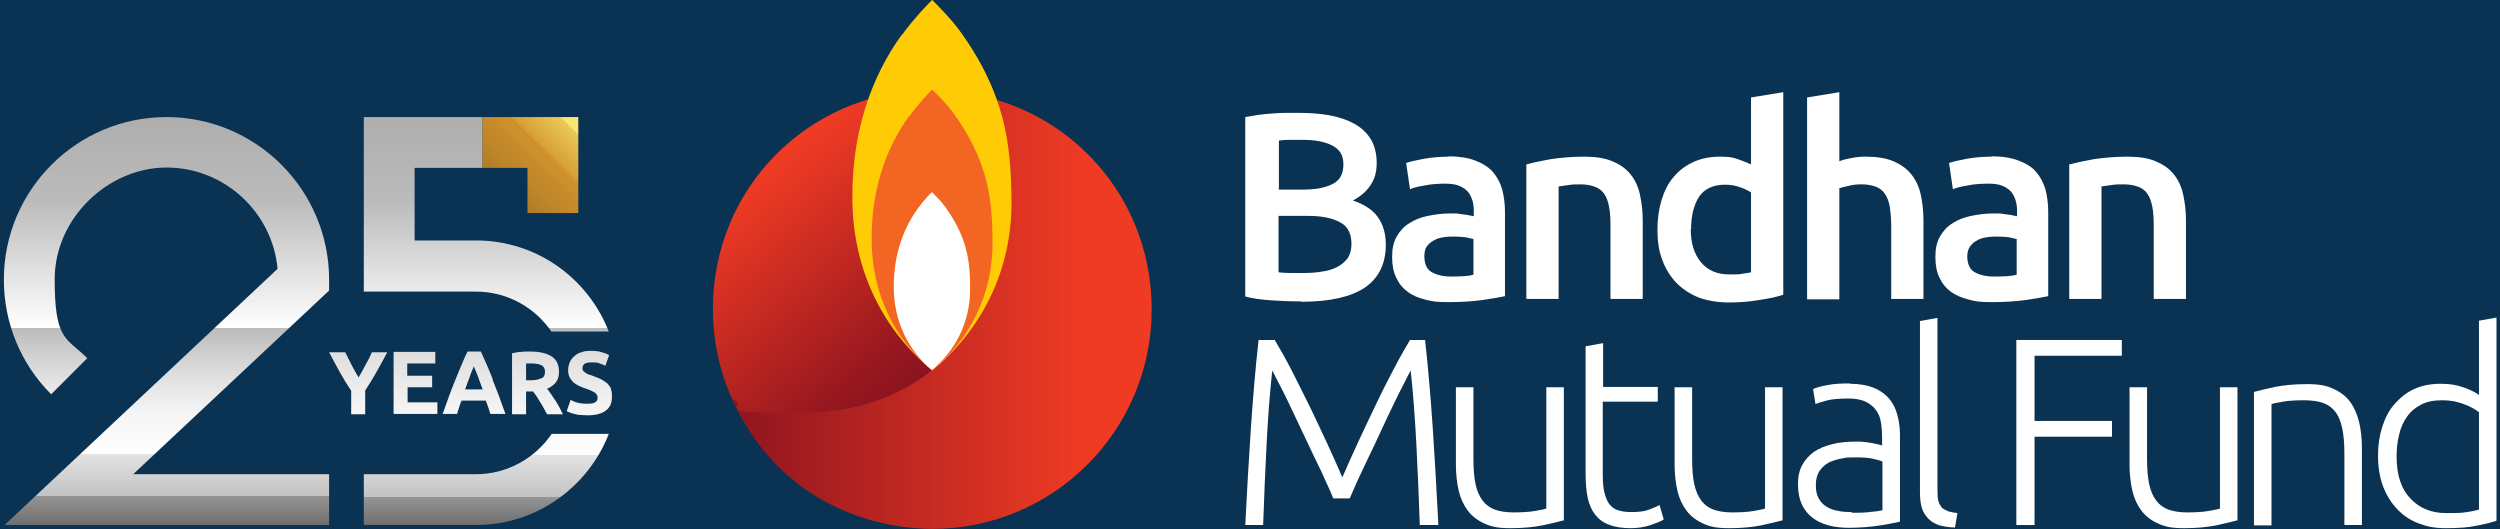 <?xml version="1.0" encoding="UTF-8"?>
<svg id="Layer_1" xmlns="http://www.w3.org/2000/svg" version="1.1" xmlns:xlink="http://www.w3.org/1999/xlink" viewBox="0 0 713.3 151">
  <!-- Generator: Adobe Illustrator 29.1.0, SVG Export Plug-In . SVG Version: 2.1.0 Build 142)  -->
  <defs>
    <style>
      .st0 {
        fill: url(#linear-gradient2);
      }

      .st1 {
        fill: #fff;
      }

      .st2 {
        fill: url(#linear-gradient1);
      }

      .st3 {
        fill: none;
      }

      .st4 {
        fill: #ffcb05;
      }

      .st5 {
        fill: #0a3252;
      }

      .st6 {
        fill: url(#linear-gradient4);
      }

      .st7 {
        fill: url(#linear-gradient5);
      }

      .st8 {
        fill: url(#linear-gradient3);
      }

      .st9 {
        fill: url(#linear-gradient);
      }

      .st10 {
        clip-path: url(#clippath);
      }

      .st11 {
        fill: #f26522;
      }
    </style>
    <linearGradient id="linear-gradient" x1="203.1" y1="30.4" x2="281.2" y2="124.5" gradientUnits="userSpaceOnUse">
      <stop offset=".2" stop-color="#ef3b24"/>
      <stop offset=".5" stop-color="#bc2621"/>
      <stop offset=".7" stop-color="#98181f"/>
      <stop offset=".8" stop-color="#8b131f"/>
    </linearGradient>
    <linearGradient id="linear-gradient1" x1="204.1" y1="88.4" x2="308.9" y2="88.4" gradientUnits="userSpaceOnUse">
      <stop offset="0" stop-color="#8b131f"/>
      <stop offset="1" stop-color="#ef3b24"/>
    </linearGradient>
    <linearGradient id="linear-gradient2" x1="47.5" y1="33.4" x2="47.5" y2="153.6" gradientUnits="userSpaceOnUse">
      <stop offset="0" stop-color="#aeaeae"/>
      <stop offset=".2" stop-color="#bbb"/>
      <stop offset=".5" stop-color="#fff"/>
      <stop offset=".5" stop-color="#cacaca"/>
      <stop offset=".5" stop-color="#bbb"/>
      <stop offset=".6" stop-color="#dbdbdb"/>
      <stop offset=".7" stop-color="#f5f5f5"/>
      <stop offset=".8" stop-color="#fff"/>
      <stop offset=".8" stop-color="#f7f7f7"/>
      <stop offset=".8" stop-color="#e3e3e3"/>
      <stop offset=".9" stop-color="#c2c2c2"/>
      <stop offset=".9" stop-color="#959595"/>
      <stop offset="1" stop-color="#5b5b5b"/>
      <stop offset="1" stop-color="#4a4a4a"/>
    </linearGradient>
    <clipPath id="clippath">
      <polygon class="st3" points="150.5 33.4 137.6 33.4 137.6 47.9 150.5 47.9 150.5 60.8 165 60.8 165 47.9 165 33.4 150.5 33.4"/>
    </clipPath>
    <linearGradient id="linear-gradient3" x1="96.8" y1="132.9" x2="165.5" y2="64.2" gradientTransform="translate(64.9 -85.6) rotate(24.6)" gradientUnits="userSpaceOnUse">
      <stop offset="0" stop-color="#ecc468"/>
      <stop offset=".2" stop-color="#d0922a"/>
      <stop offset=".3" stop-color="#bd862a"/>
      <stop offset=".3" stop-color="#ab7a2a"/>
      <stop offset=".4" stop-color="#a1742a"/>
      <stop offset=".5" stop-color="#9e722a"/>
      <stop offset=".5" stop-color="#a6772a"/>
      <stop offset=".6" stop-color="#be862a"/>
      <stop offset=".7" stop-color="#d0922a"/>
      <stop offset=".7" stop-color="#d69e34"/>
      <stop offset=".8" stop-color="#ebc95a"/>
      <stop offset=".8" stop-color="#f9e471"/>
      <stop offset=".9" stop-color="#feee7a"/>
      <stop offset=".9" stop-color="#fbe875"/>
      <stop offset=".9" stop-color="#f5d969"/>
      <stop offset=".9" stop-color="#eac156"/>
      <stop offset="1" stop-color="#db9e3a"/>
      <stop offset="1" stop-color="#d28829"/>
    </linearGradient>
    <linearGradient id="linear-gradient4" x1="138.7" y1="33.4" x2="138.7" y2="153.9" xlink:href="#linear-gradient2"/>
    <linearGradient id="linear-gradient5" x1="134.3" y1="174.7" x2="134.3" y2="-16.6" gradientUnits="userSpaceOnUse">
      <stop offset="0" stop-color="#4a4a4a"/>
      <stop offset="0" stop-color="#5b5b5b"/>
      <stop offset="0" stop-color="#959595"/>
      <stop offset=".1" stop-color="#c2c2c2"/>
      <stop offset=".2" stop-color="#e3e3e3"/>
      <stop offset=".2" stop-color="#f7f7f7"/>
      <stop offset=".2" stop-color="#fff"/>
      <stop offset=".3" stop-color="#f5f5f5"/>
      <stop offset=".4" stop-color="#dbdbdb"/>
      <stop offset=".5" stop-color="#bbb"/>
      <stop offset=".5" stop-color="#cacaca"/>
      <stop offset=".5" stop-color="#fff"/>
      <stop offset=".8" stop-color="#bbb"/>
      <stop offset="1" stop-color="#aeaeae"/>
    </linearGradient>
  </defs>
  <rect class="st5" y="0" width="713.3" height="151"/>
  <g>
    <g>
      <g>
        <g>
          <path class="st1" d="M380.4,142.2c-.5-1.3-1.2-2.9-2.2-5-.9-2.1-2-4.4-3.2-6.8-1.2-2.5-2.4-5-3.6-7.6-1.2-2.6-2.4-5.1-3.5-7.4-1.1-2.3-2.1-4.3-3-6-.9-1.7-1.5-2.9-1.9-3.7-.7,6.4-1.2,13.2-1.6,20.7-.4,7.4-.7,15.3-1,23.4h-5.1c.5-9.6,1-18.8,1.6-27.6.6-8.8,1.3-17.2,2.2-25.2h4.6c1.5,2.5,3.2,5.5,4.9,8.8,1.7,3.3,3.4,6.8,5.2,10.4,1.7,3.6,3.4,7.1,5,10.6,1.6,3.5,3,6.6,4.2,9.4,1.2-2.8,2.6-5.9,4.2-9.4,1.6-3.5,3.3-7,5-10.6,1.7-3.6,3.4-7,5.2-10.4,1.7-3.3,3.4-6.3,4.9-8.8h4.3c.9,8,1.6,16.4,2.2,25.2.6,8.8,1.1,18,1.6,27.6h-5.3c-.3-8.2-.6-16-1-23.4-.4-7.4-.9-14.3-1.6-20.7-.4.7-1,1.9-1.9,3.7-.9,1.7-1.9,3.7-3,6-1.1,2.3-2.3,4.7-3.5,7.4-1.2,2.6-2.4,5.2-3.6,7.6-1.2,2.5-2.2,4.7-3.2,6.8-.9,2.1-1.7,3.8-2.2,5h-4.6Z"/>
          <path class="st1" d="M446,148.5c-1.5.4-3.5.9-5.9,1.4-2.5.5-5.5.8-9.1.8s-5.4-.4-7.4-1.3c-2-.9-3.6-2.1-4.8-3.7-1.2-1.6-2.1-3.5-2.6-5.7-.5-2.2-.8-4.7-.8-7.4v-22.1h5v20.5c0,2.8.2,5.2.6,7.1.4,1.9,1.1,3.5,2,4.7.9,1.2,2.1,2.1,3.5,2.6,1.4.5,3.2.8,5.3.8s4.4-.1,6.1-.4c1.7-.3,2.8-.5,3.3-.7v-34.6h5v38Z"/>
          <path class="st1" d="M457.3,110.4h15.7v4.2h-15.7v21c0,2.2.2,4.1.6,5.4.4,1.4.9,2.5,1.6,3.2.7.8,1.6,1.3,2.6,1.5,1,.3,2.1.4,3.4.4,2.1,0,3.8-.2,5-.7,1.3-.5,2.3-.9,3-1.3l1.2,4.1c-.7.5-2,1-3.7,1.6-1.8.6-3.7.9-5.8.9s-4.5-.3-6.1-1c-1.7-.6-3-1.6-4-2.9-1-1.3-1.7-2.9-2.1-4.8-.4-1.9-.6-4.2-.6-6.9v-36.3l5-.9v12.5Z"/>
          <path class="st1" d="M508.4,148.5c-1.5.4-3.5.9-5.9,1.4-2.5.5-5.5.8-9.1.8s-5.4-.4-7.4-1.3c-2-.9-3.6-2.1-4.8-3.7-1.2-1.6-2.1-3.5-2.6-5.7-.5-2.2-.8-4.7-.8-7.4v-22.1h5v20.5c0,2.8.2,5.2.6,7.1.4,1.9,1.1,3.5,2,4.7.9,1.2,2.1,2.1,3.5,2.6,1.4.5,3.2.8,5.3.8s4.4-.1,6.1-.4c1.7-.3,2.8-.5,3.3-.7v-34.6h5v38Z"/>
          <path class="st1" d="M527.9,109.5c2.6,0,4.8.4,6.6,1.1,1.8.7,3.3,1.8,4.4,3,1.1,1.3,1.9,2.8,2.4,4.6.5,1.8.8,3.7.8,5.8v24.8c-.5.2-1.2.3-2.2.5-1,.2-2.1.4-3.4.6-1.3.2-2.7.4-4.2.5-1.6.1-3.1.2-4.8.2s-4-.2-5.8-.7c-1.8-.5-3.3-1.2-4.6-2.2-1.3-1-2.3-2.3-3-3.8-.7-1.5-1.1-3.4-1.1-5.7s.4-4,1.2-5.5c.8-1.5,2-2.8,3.4-3.8,1.5-1,3.2-1.7,5.3-2.2,2-.5,4.2-.7,6.6-.7s1.5,0,2.2.1c.8,0,1.5.2,2.3.3.7.1,1.4.3,1.9.4.5.1.9.2,1.1.3v-2.4c0-1.4-.1-2.7-.3-4-.2-1.3-.6-2.5-1.3-3.5-.7-1-1.7-1.9-2.9-2.5-1.2-.6-2.9-1-4.9-1-2.9,0-5.1.2-6.5.6-1.4.4-2.5.7-3.1,1l-.7-4.3c.9-.4,2.2-.8,4-1.1,1.8-.4,4-.5,6.5-.5ZM528.3,146.3c1.9,0,3.6,0,5.1-.2,1.4-.1,2.7-.3,3.7-.5v-13.9c-.6-.3-1.4-.5-2.7-.8-1.2-.3-2.9-.4-5-.4s-2.5,0-3.8.3c-1.3.2-2.5.6-3.7,1.1-1.1.6-2,1.4-2.7,2.4-.7,1-1.1,2.4-1.1,4s.2,2.7.7,3.7c.5,1,1.2,1.8,2.1,2.4.9.6,2,1.1,3.2,1.3,1.2.3,2.7.4,4.2.4Z"/>
          <path class="st1" d="M557.8,150.5c-1.7,0-3.1-.3-4.4-.6-1.2-.4-2.3-1-3.1-1.8-.8-.8-1.5-1.8-1.9-3-.4-1.2-.6-2.8-.6-4.7v-48.8l5-.9v49.5c0,1.2.1,2.2.3,2.9.2.7.6,1.3,1,1.8.5.4,1.1.7,1.8,1,.7.2,1.6.4,2.6.5l-.7,4.1Z"/>
          <path class="st1" d="M575.3,149.8v-52.8h30.1v4.5h-24.9v18.6h22.1v4.5h-22.1v25.2h-5.2Z"/>
          <path class="st1" d="M638.2,148.5c-1.5.4-3.5.9-5.9,1.4-2.5.5-5.5.8-9.1.8s-5.4-.4-7.4-1.3c-2-.9-3.6-2.1-4.8-3.7-1.2-1.6-2.1-3.5-2.6-5.7-.5-2.2-.8-4.7-.8-7.4v-22.1h5v20.5c0,2.8.2,5.2.6,7.1.4,1.9,1.1,3.5,2,4.7.9,1.2,2.1,2.1,3.5,2.6,1.4.5,3.2.8,5.3.8s4.4-.1,6.1-.4c1.7-.3,2.8-.5,3.3-.7v-34.6h5v38Z"/>
          <path class="st1" d="M643.2,111.8c1.5-.4,3.5-.9,5.9-1.4,2.5-.5,5.5-.8,9.1-.8s5.5.4,7.5,1.3c2,.9,3.6,2.1,4.8,3.7,1.2,1.6,2,3.5,2.6,5.8.5,2.2.8,4.7.8,7.4v22h-5v-20.4c0-2.8-.2-5.2-.6-7.1-.4-1.9-1-3.5-1.9-4.7-.9-1.2-2.1-2.1-3.5-2.6-1.4-.5-3.3-.8-5.4-.8s-4.4.1-6.1.4c-1.7.3-2.8.5-3.3.7v34.6h-5v-38Z"/>
          <path class="st1" d="M712.2,148.6c-1.5.5-3.4,1-5.6,1.4-2.3.5-5.2.7-8.7.7s-5.5-.5-7.9-1.4c-2.4-.9-4.4-2.3-6.1-4.1-1.7-1.8-3-3.9-4-6.5-.9-2.5-1.4-5.4-1.4-8.6s.4-5.8,1.2-8.3c.8-2.5,1.9-4.7,3.5-6.5s3.4-3.3,5.6-4.3c2.2-1,4.7-1.5,7.6-1.5s4.8.4,6.7,1.1c1.9.7,3.3,1.4,4.2,2.1v-21.2l5-.9v57.9ZM707.3,117.6c-.5-.4-1-.7-1.7-1.1-.7-.4-1.5-.8-2.4-1.1-.9-.4-1.9-.6-3-.9-1.1-.2-2.2-.3-3.4-.3-2.4,0-4.5.4-6.1,1.3-1.7.9-3,2-4,3.5-1,1.4-1.8,3.2-2.2,5.1-.5,2-.7,4-.7,6.2,0,5.2,1.3,9.2,3.9,11.9,2.6,2.8,6,4.2,10.3,4.2s4.4-.1,5.9-.3c1.5-.2,2.6-.5,3.4-.7v-27.6Z"/>
        </g>
        <g>
          <path class="st1" d="M371.3,86c-2.8,0-5.6-.1-8.5-.3-2.8-.2-5.3-.5-7.5-1.1v-51.2c1.1-.2,2.3-.4,3.6-.6,1.3-.2,2.6-.3,3.9-.4,1.3-.1,2.6-.2,3.9-.2,1.3,0,2.5,0,3.7,0,3.2,0,6.2.2,8.9.7,2.8.5,5.1,1.3,7.1,2.4,2,1.1,3.6,2.6,4.7,4.4,1.1,1.8,1.7,4.1,1.7,6.8s-.6,4.6-1.8,6.4c-1.2,1.8-2.9,3.2-5,4.3,3.2,1.1,5.6,2.6,7.1,4.7,1.5,2.1,2.3,4.7,2.3,7.9,0,5.4-2,9.5-5.9,12.2-4,2.7-10,4.1-18.2,4.1ZM364.8,54.1h6.8c3.7,0,6.5-.5,8.6-1.6,2.1-1,3.1-2.9,3.1-5.6s-1.1-4.3-3.2-5.4c-2.2-1.1-5-1.6-8.4-1.6s-2.8,0-3.9,0c-1.1,0-2.1.1-2.9.2v13.8ZM364.8,61.6v16.1c1.1.1,2.2.2,3.4.2,1.2,0,2.3,0,3.4,0,2,0,3.8-.1,5.5-.4,1.7-.2,3.2-.7,4.4-1.3,1.2-.6,2.2-1.5,3-2.5.7-1.1,1.1-2.4,1.1-4.1,0-3-1.1-5.1-3.3-6.2-2.2-1.2-5.2-1.8-9-1.8h-8.4Z"/>
          <path class="st1" d="M413.2,44.6c3,0,5.6.4,7.7,1.2,2.1.8,3.7,1.8,5,3.2,1.2,1.4,2.1,3,2.7,5,.5,2,.8,4.1.8,6.4v24.1c-1.4.3-3.6.7-6.4,1.1-2.9.4-6.1.6-9.7.6s-4.6-.2-6.6-.7c-2-.5-3.7-1.2-5-2.2-1.4-1-2.5-2.3-3.3-4-.8-1.6-1.2-3.6-1.2-6s.4-4.2,1.3-5.8c.9-1.6,2.1-2.9,3.6-3.8,1.5-1,3.3-1.7,5.3-2.1,2-.4,4.1-.7,6.3-.7s2.1,0,3.2.2c1.1.1,2.3.3,3.6.6v-1.5c0-1.1-.1-2.1-.4-3-.3-1-.7-1.8-1.3-2.5-.6-.7-1.5-1.3-2.5-1.7-1-.4-2.4-.6-3.9-.6s-4.1.1-5.8.5c-1.8.3-3.2.6-4.3,1.1l-1.1-7.5c1.2-.4,2.9-.8,5.1-1.2,2.3-.4,4.6-.6,7.2-.6ZM413.9,78.9c2.9,0,5-.1,6.5-.5v-10.2c-.5-.1-1.2-.3-2.2-.5-1-.1-2-.2-3.2-.2s-2,0-3.1.2c-1,.1-2,.4-2.8.9-.8.4-1.5,1-2,1.7-.5.7-.7,1.7-.7,2.8,0,2.2.7,3.7,2,4.5,1.4.8,3.2,1.3,5.5,1.3Z"/>
          <path class="st1" d="M435.6,46.9c1.8-.5,4.1-1,6.9-1.5,2.8-.4,6-.7,9.4-.7s6,.4,8.1,1.3c2.2.9,3.9,2.1,5.2,3.7,1.3,1.6,2.2,3.5,2.7,5.8.5,2.3.8,4.7.8,7.4v22.4h-9.2v-20.9c0-2.1-.1-3.9-.4-5.4-.3-1.5-.7-2.7-1.4-3.7-.6-.9-1.5-1.6-2.6-2-1.1-.4-2.4-.7-4-.7s-2.4,0-3.6.2c-1.3.2-2.2.3-2.8.4v32.1h-9.2v-38.5Z"/>
          <path class="st1" d="M508.8,84.1c-1.8.6-4.1,1.1-6.9,1.5-2.8.5-5.7.7-8.7.7s-6-.5-8.5-1.4c-2.5-1-4.6-2.4-6.4-4.2-1.7-1.8-3.1-4-4-6.5-1-2.6-1.4-5.4-1.4-8.6s.4-6,1.2-8.6c.8-2.6,1.9-4.8,3.5-6.6,1.5-1.8,3.4-3.2,5.6-4.2,2.2-1,4.7-1.5,7.5-1.5s3.6.2,5.1.7c1.5.5,2.7,1,3.8,1.5v-19.1l9.2-1.5v57.8ZM482.4,65.3c0,4.1,1,7.2,2.9,9.5,1.9,2.3,4.6,3.5,8,3.5s2.7,0,3.8-.2c1-.1,1.9-.3,2.5-.4v-22.8c-.8-.5-1.9-1.1-3.2-1.5-1.3-.5-2.8-.7-4.3-.7-3.3,0-5.8,1.2-7.3,3.4-1.5,2.3-2.3,5.4-2.3,9.3Z"/>
          <path class="st1" d="M515.6,85.4V27.8l9.2-1.5v19.7c1-.4,2.2-.7,3.5-.9,1.3-.3,2.7-.4,4-.4,3.2,0,5.8.4,7.9,1.3,2.1.9,3.8,2.1,5.1,3.7,1.3,1.6,2.2,3.5,2.7,5.7.5,2.2.8,4.7.8,7.5v22.4h-9.2v-20.9c0-2.1-.2-3.9-.4-5.4-.3-1.5-.7-2.7-1.4-3.7-.6-.9-1.5-1.6-2.5-2-1.1-.4-2.4-.7-4-.7s-2.5.1-3.7.4c-1.3.3-2.2.5-2.8.7v31.7h-9.2Z"/>
          <path class="st1" d="M568.2,44.6c3.1,0,5.6.4,7.7,1.2,2.1.8,3.8,1.8,5,3.2,1.2,1.4,2.1,3,2.7,5,.5,2,.8,4.1.8,6.4v24.1c-1.4.3-3.6.7-6.4,1.1-2.9.4-6.1.6-9.7.6s-4.6-.2-6.5-.7c-2-.5-3.7-1.2-5.1-2.2-1.4-1-2.5-2.3-3.3-4-.8-1.6-1.2-3.6-1.2-6s.4-4.2,1.3-5.8c.9-1.6,2.1-2.9,3.6-3.8,1.5-1,3.3-1.7,5.3-2.1,2-.4,4.1-.7,6.3-.7s2.1,0,3.2.2c1.1.1,2.3.3,3.6.6v-1.5c0-1.1-.1-2.1-.4-3-.3-1-.7-1.8-1.3-2.5-.6-.7-1.5-1.3-2.5-1.7-1-.4-2.3-.6-3.9-.6s-4.1.1-5.9.5c-1.8.3-3.2.6-4.3,1.1l-1.1-7.5c1.2-.4,2.9-.8,5.1-1.2,2.2-.4,4.6-.6,7.1-.6ZM568.9,78.9c2.8,0,5-.1,6.5-.5v-10.2c-.5-.1-1.2-.3-2.2-.5-.9-.1-2-.2-3.2-.2s-2,0-3.1.2c-1,.1-2,.4-2.8.9-.8.4-1.5,1-2,1.7-.5.7-.8,1.7-.8,2.8,0,2.2.7,3.7,2,4.5,1.4.8,3.2,1.3,5.6,1.3Z"/>
          <path class="st1" d="M590.6,46.9c1.8-.5,4.1-1,6.9-1.5,2.8-.4,6-.7,9.4-.7s6,.4,8.1,1.3c2.2.9,3.9,2.1,5.2,3.7,1.3,1.6,2.2,3.5,2.7,5.8.5,2.3.8,4.7.8,7.4v22.4h-9.2v-20.9c0-2.1-.1-3.9-.4-5.4-.3-1.5-.7-2.7-1.4-3.7-.6-.9-1.5-1.6-2.6-2-1.1-.4-2.4-.7-4-.7s-2.4,0-3.7.2c-1.3.2-2.2.3-2.8.4v32.1h-9.2v-38.5Z"/>
        </g>
      </g>
      <g>
        <g>
          <path class="st9" d="M265.9,25.8c-1.6,1.6-4,4.2-5.4,6.1-7.1,9.1-11.7,21.4-11.7,36.7,0,29.8,24.1,49.1,53.9,49.1s14.1-1.4,20.3-4c-14.6,32.3-45.7,37.1-57.1,37.1-34.5,0-62.5-28-62.5-62.6s27.1-61.5,60.7-62.5c.1,0,1.7,0,1.8,0Z"/>
          <path class="st2" d="M265.9,25.8c1.6,1.6,4.2,4.2,5.6,6.1,9.4,12.5,11.6,24.5,11.6,36.8,0,29.8-24.2,49.1-53.9,49.1s-14-1.4-20.3-4c14.9,33.2,45.7,37.1,57.1,37.1,34.5,0,62.6-28,62.6-62.6s-27.1-61.5-60.8-62.5c0,0-1.8,0-1.8,0Z"/>
          <path class="st1" d="M259.5,33.3c-6.6,9.1-10.7,20.9-10.7,35.1,0,15.6,6.7,28.6,17.2,37.2,10.4-8.6,17.3-21.4,17.1-36.9-.1-11.7-1.2-22.6-11.3-36.4-1.6-2.2-4.4-5.1-5.9-6.5-.2,0-3.9,3.9-6.5,7.5Z"/>
        </g>
        <path class="st4" d="M257.3,9.9c-8.7,12-14.2,27.7-14.1,46.5,0,20.7,8.9,37.9,22.8,49.3,13.8-11.4,22.9-28.3,22.6-48.9-.2-15.4-1.6-29.9-14.9-48.2-2.1-2.9-5.8-6.7-7.7-8.6-.2,0-5.2,5.2-8.6,9.9Z"/>
        <path class="st11" d="M259.4,33.1c-6.6,9.1-10.8,21-10.7,35.2,0,15.7,6.7,28.7,17.3,37.4,10.4-8.6,17.4-21.4,17.2-37.1-.1-11.7-1.2-22.6-11.3-36.5-1.6-2.2-4.4-5.1-5.9-6.5-.2,0-3.9,3.9-6.5,7.5Z"/>
        <path class="st1" d="M261.8,59.6c-4.2,5.8-6.8,13.3-6.8,22.3,0,9.9,4.3,18.2,10.9,23.7,6.6-5.5,11-13.6,10.9-23.5,0-7.4-.8-14.4-7.2-23.2-1-1.4-2.8-3.2-3.7-4.1-.1,0-2.5,2.5-4.1,4.8Z"/>
      </g>
    </g>
    <path class="st0" d="M93.8,149.8H1.3l77.9-73.1c-1.5-16.2-15.2-28.9-31.7-28.9s-31.9,14.3-31.9,31.9,3.3,16.5,9.3,22.5l-10.3,10.3C5.9,103.8,1.1,92.1,1.1,79.8c0-25.6,20.8-46.4,46.4-46.4s46.4,20.8,46.4,46.4v3.1l-55.9,52.4h55.9v14.5Z"/>
    <g class="st10">
      <circle class="st8" cx="137.8" cy="60.6" r="42.3" transform="translate(-12.7 63.9) rotate(-25)"/>
    </g>
    <path class="st6" d="M157.4,94.6h16.3c-5.9-15.2-20.6-26-37.9-26h-17.5v-20.7h19.3v-14.5h-33.8v49.8h32c9,0,16.9,4.6,21.6,11.5ZM135.8,135.3h-32v14.5h32c17.2,0,32-10.8,37.9-26h-16.3c-4.7,6.9-12.6,11.5-21.6,11.5Z"/>
    <path class="st7" d="M104.3,104.1c-.6,1.2-1.3,2.4-2,3.6-.7-1.2-1.4-2.4-2-3.6-.6-1.2-1.2-2.4-1.8-3.6h-4.6c1,1.9,2,3.8,3,5.6s2.1,3.6,3.3,5.4v6.7h4v-6.8c1.2-1.8,2.3-3.6,3.3-5.4,1-1.8,2-3.6,3-5.5h-4.4c-.5,1.2-1.1,2.4-1.8,3.6ZM158.4,114.2c-.4-.6-.8-1.2-1.2-1.8-.4-.6-.8-1.1-1.1-1.5,1.1-.4,1.9-1.1,2.5-1.8.6-.8.9-1.8.9-3,0-2-.7-3.5-2.1-4.4-1.4-.9-3.4-1.4-6.1-1.4s-1.6,0-2.5.1c-.9,0-1.8.2-2.7.4v17.4h4v-6.5h2c.3.4.7.9,1,1.4.3.5.7,1,1,1.6.4.6.7,1.1,1,1.7.3.6.7,1.2,1,1.8h4.5c-.3-.6-.6-1.3-1-2-.4-.7-.7-1.3-1.1-1.9ZM154.4,107.9c-.6.4-1.7.6-3.2.6h-1.1v-4.8c.2,0,.4,0,.7,0,.2,0,.5,0,.8,0,1.3,0,2.2.2,2.9.5.7.4,1,1,1,1.9s-.3,1.5-1,1.9ZM116.2,110.5h7.1v-3.3h-7.1v-3.5h8v-3.3h-11.9v17.7h12.5v-3.3h-8.5v-4.3ZM140.6,108.2c-.6-1.4-1.1-2.8-1.7-4.1-.6-1.3-1.1-2.5-1.7-3.8h-3.8c-.6,1.2-1.2,2.5-1.7,3.8-.6,1.3-1.1,2.6-1.7,4.1-.6,1.4-1.2,3-1.8,4.6-.6,1.6-1.2,3.4-1.9,5.3h4.1c.2-.6.4-1.2.6-1.9.2-.6.4-1.3.7-1.9h6.9c.2.6.5,1.3.7,1.9s.4,1.3.6,1.9h4.3c-.7-1.9-1.3-3.7-1.9-5.3-.6-1.6-1.2-3.1-1.8-4.6ZM132.7,111.1c.3-.8.6-1.5.8-2.2.3-.7.5-1.3.7-1.9.2-.6.4-1.1.6-1.5.2-.4.3-.8.4-1,.1.3.2.6.4,1,.2.4.4,1,.6,1.5.2.6.5,1.2.7,1.9.3.7.5,1.4.8,2.2h-5.1ZM174.4,111.1c-.2-.6-.6-1.1-1-1.6-.5-.4-1-.8-1.7-1.2-.7-.3-1.5-.7-2.4-1-.4-.2-.8-.3-1.2-.4-.4-.1-.7-.3-1-.5-.3-.2-.5-.4-.7-.6-.2-.2-.2-.5-.2-.8,0-.5.2-.9.6-1.2.4-.3,1.1-.4,2.1-.4s1.6,0,2.2.3c.6.2,1.2.4,1.6.7l1.1-3.1c-.6-.3-1.3-.6-2.1-.8-.9-.3-1.9-.4-3.1-.4s-1.9.1-2.7.4c-.8.2-1.5.6-2,1.1-.6.5-1,1-1.3,1.7-.3.7-.5,1.4-.5,2.2s.1,1.5.4,2.1c.3.6.7,1.1,1.1,1.5.5.4,1,.7,1.6,1,.6.3,1.2.5,1.7.7,1.3.4,2.3.9,2.8,1.2.5.4.8.9.8,1.4s0,.5-.1.7c0,.2-.2.4-.5.6-.2.2-.5.3-.9.4-.4,0-.8.1-1.4.1-1.1,0-2.1-.1-2.8-.3-.8-.2-1.4-.5-2-.8l-1.1,3.2c.2.1.5.3.9.4.3.2.8.3,1.3.4s1,.3,1.7.3c.6,0,1.3.1,2.1.1,2.3,0,4.1-.5,5.2-1.4,1.2-.9,1.7-2.2,1.7-3.8s-.1-1.6-.3-2.2Z"/>
  </g>
</svg>